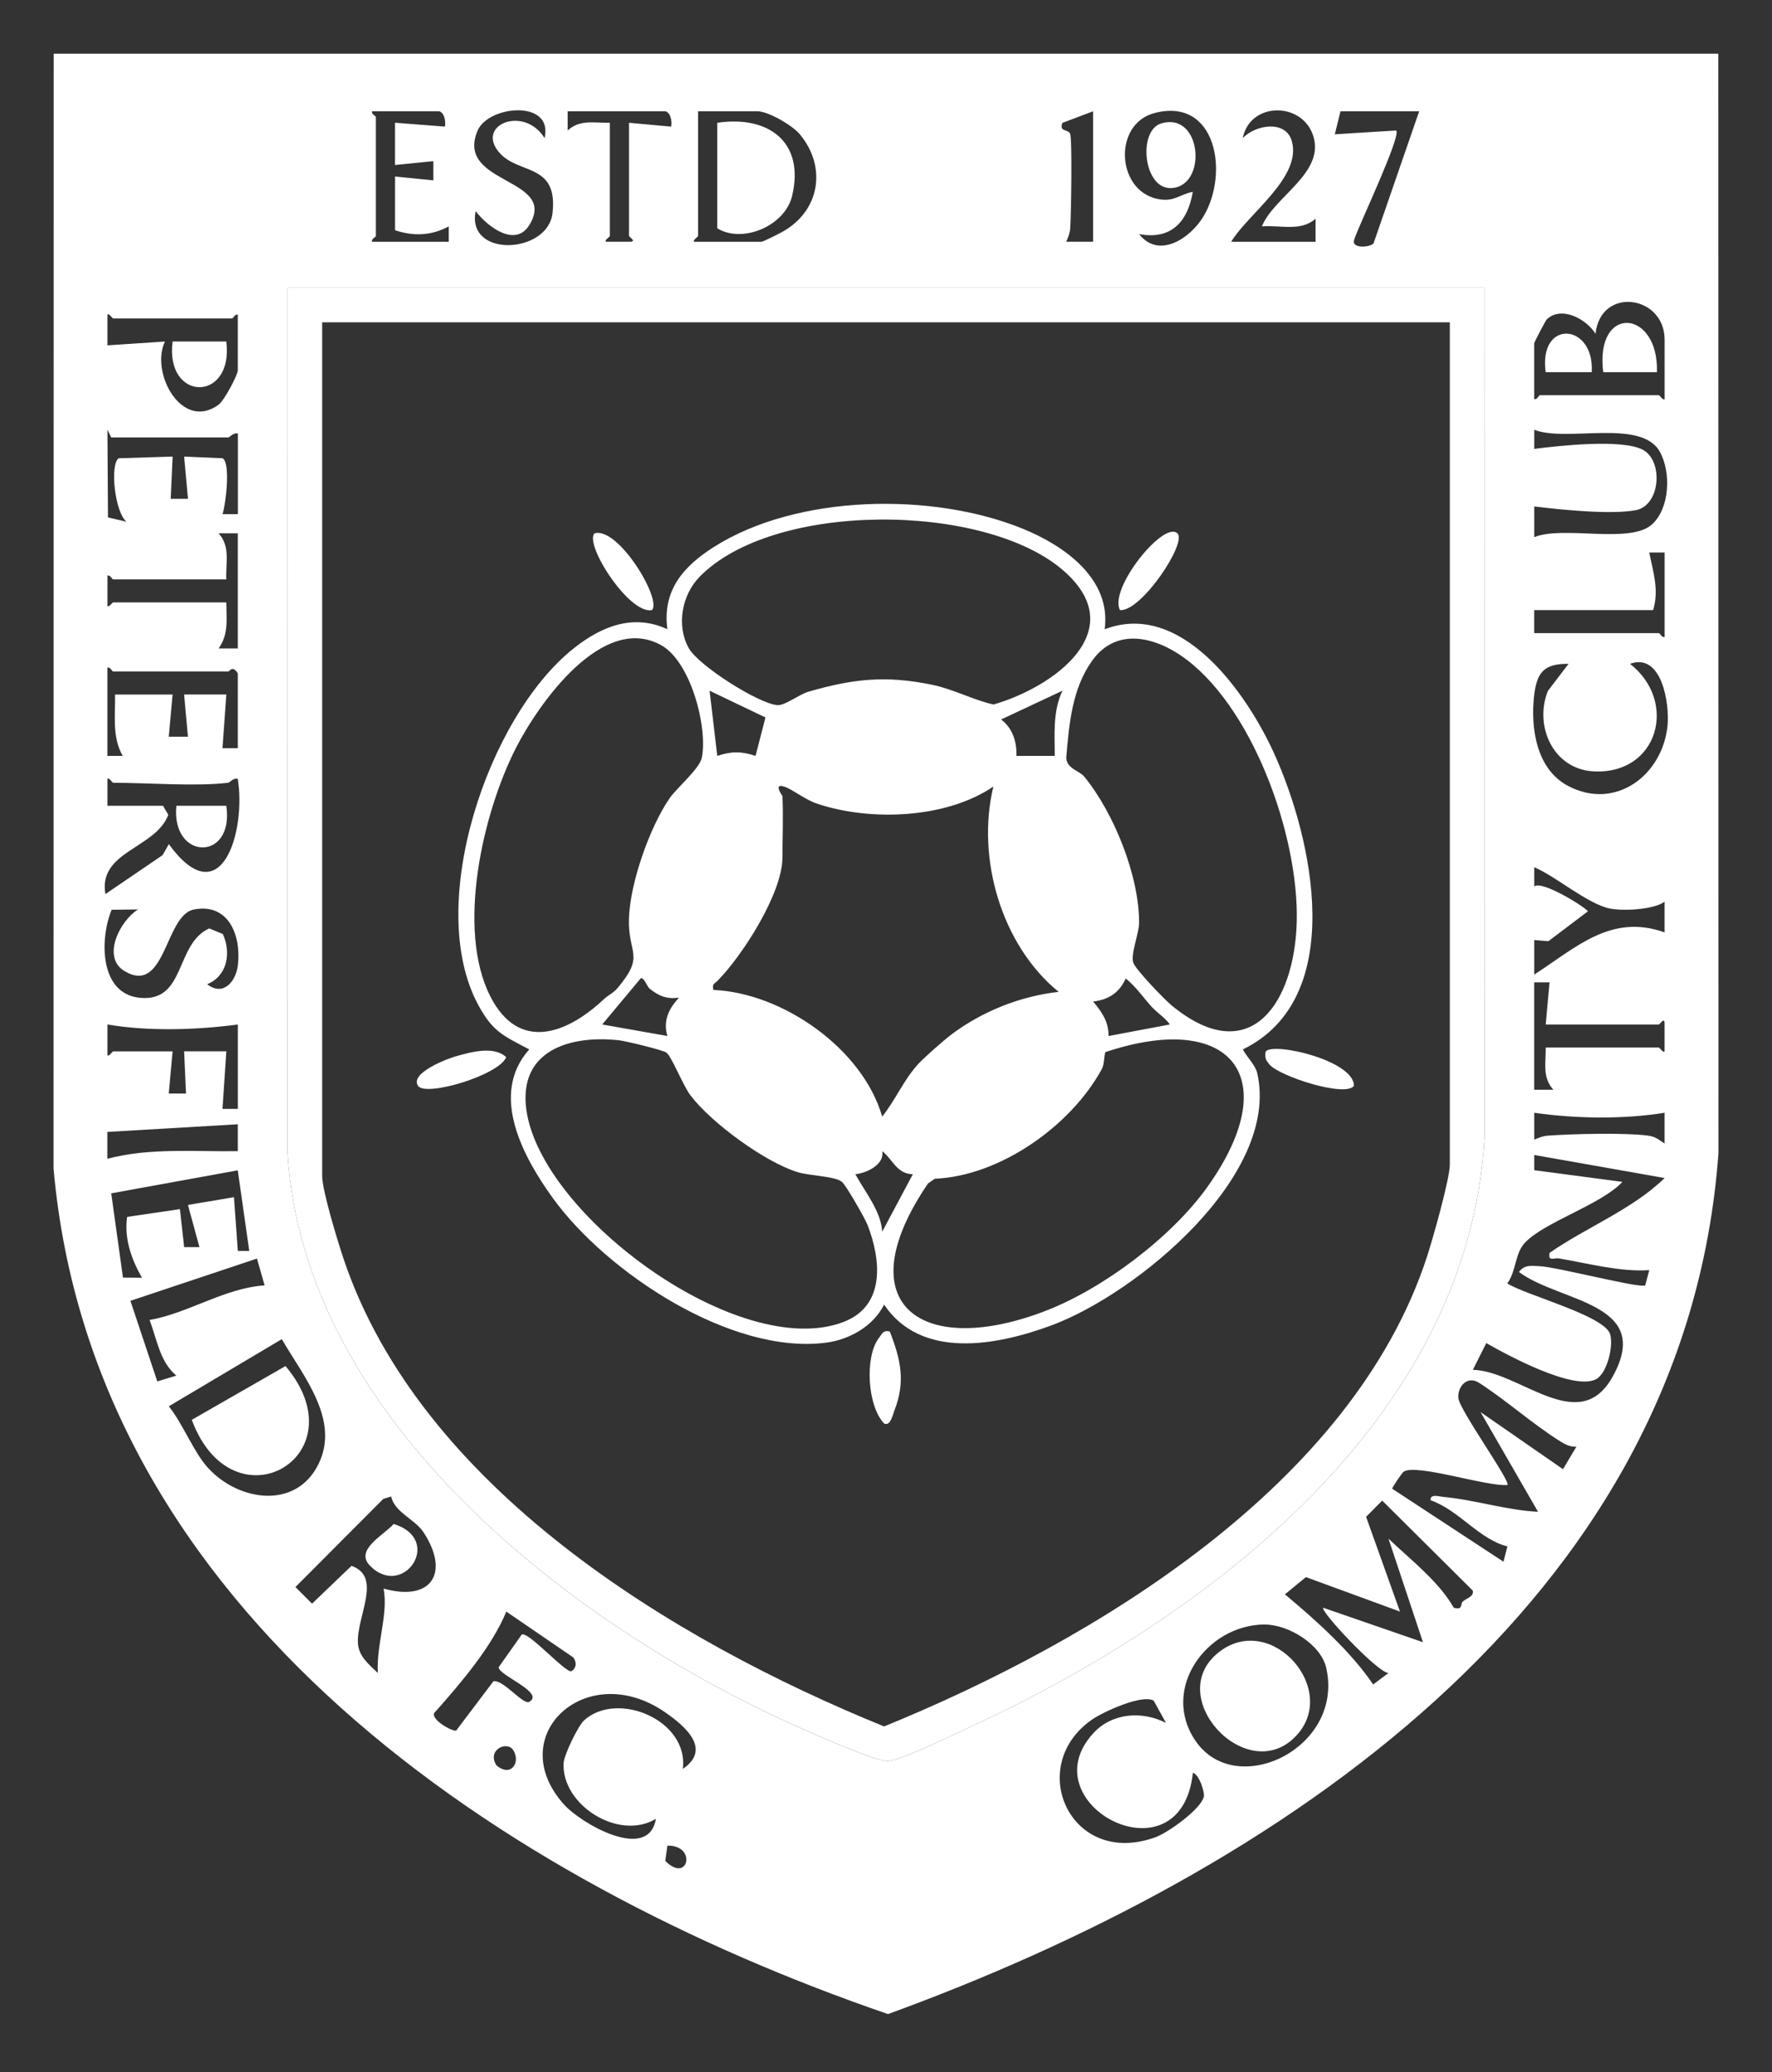 <?xml version="1.0" encoding="UTF-8"?>
<svg id="Layer_1" data-name="Layer 1" xmlns="http://www.w3.org/2000/svg" viewBox="0 0 462 540">
  <rect x="0" y="0" width="462" height="540" fill="#333333" stroke="none"/>
  <defs>
    <style>
      .cls-1 {
        fill: #fff;
      }
    </style>
  </defs>
  <path class="cls-1" d="M448,14l.04,286.54c-8.54,117.56-115.76,187.67-216.52,224.35-100.33-34.44-207.33-104.82-217.56-220.35l.04-290.54h434ZM114.5,29h-17.5c-.27.73,1,1.2,1,1.5v31c0,.3-1.27.77-1,1.5h20v-4c-4.5,2.43-9.18,2.63-14,1v-14l9.99,1v-5s-10,1-10,1v-11.01s13,1,13,1c.28-1.32-.12-3.61-1.49-4ZM141.99,36c2.33-10.15-14.66-8.55-17.46-1.98-6.03,14.14,20.98,12.18,13.53,24.55-3.71,6.16-11.1.36-14.05-3.56-2.45,12.28,18.84,11.21,20.04.53,1.46-12.93-8.5-10.05-13.6-15.48-6.93-7.39,6.15-12.83,11.54-4.05ZM173.5,29h-25.5v5c3.24-2.95,6.94-1.92,11-2v29.5c0,.21-1.5,1.13-1,1.49h6.5c1.4-.16-.5-1.26-.5-1.49v-29.5l10.99,1c.28-1.37-.13-3.6-1.49-4ZM181,63h17.5c.53,0,4.47-2.03,5.44-2.56,9.78-5.38,11.75-16.85,4.58-25.46-1.98-2.37-8.28-5.98-11.02-5.98h-15.5v32.5c0,.21-1.5,1.14-1,1.5ZM285,29l-8,3.02c-.95,2.37,1.35,1.61,1.98,2.74s.27,21.74.05,24.77c-.1,1.34-.55,2.28-1.03,3.46h7s0-33.99,0-33.99ZM297,61.01c5.14,6.61,13.42,1.05,16.82-4.69,6.68-11.26,3.27-31.09-12.85-26.85-11.02,2.9-9.92,20.96,1.61,22.51,3.75.5,5.13-1.36,8.41-1.98-1.32,7.8-5.64,12.58-14,11ZM321,63h22v-6c-3.9,3.44-9.24,1.6-13.99,1.99,3.03-7.56,15.96-13.67,13.54-23.01-2.47-9.56-16.62-9.69-18.54.02,3.31-3.5,11.16-4.8,12.78.71,2.76,9.42-11.46,19.05-15.79,26.29ZM370,29h-20.5l-1.49,6,15.99-.99c1.48,1.29-9.99,25.24-10.96,28.53-.71,2.42,4.38,1.87,5.08.87l11.89-34.41ZM387,75H75l-.04,225.54c4.36,69.77,74.59,123.47,133.37,149.63,3.99,1.78,19.99,8.91,23.09,8.77,3.64-.16,17.62-7.09,21.94-9.08,61.45-28.34,129.42-79.85,133.68-153.32l-.04-221.54ZM434,104v-15.5c0-11.6-16.7-13.95-18.01-1.5-2.34-3.83-8.92-7.43-12.74-3.74-.25.24-3.25,5.89-3.25,6.24v14.5c.73.27,1.2-1,1.5-1h31c.21,0,1.14,1.5,1.5,1ZM62,82c-.73-.27-1.2,1-1.5,1h-31c-.21,0-1.13-1.5-1.49-1v8s14.99-.99,14.99-.99c-3.88,8.08,4.37,23.46,13.98,16.47,1.44-1.05,5.02-7.71,5.02-8.98v-14.5ZM29,114l-.99-2,.14,22.84,4.85,1.14c-3.05-2.39-4.41-14.92-2.06-16.55l14.07-.44-.5,11.01h4.5s-1-11.01-1-11.01l10.07.44c2.04,1.42.83,11.77-.06,14.56h4s0-20.99,0-20.99c-1.08-.37-2.19,1-2.5,1h-30.5ZM430.69,136.69c4.67-4.22,5.05-13.58,2.07-18.95-4.85-8.74-24.36-2.4-32.75-5.74v4.99c6.49-.84,22.83-2.64,28.28.21s4.66,14.54-1.81,15.76-19.51-.12-26.47-.97v8c7.55-3.1,24.95,1.87,30.68-3.31ZM62,139h-5c3.14,3.47,1.8,7.67,2,12h-29.5c-.29,0-.71-1.22-1.49-1v8.01c.7.05,1.24-1.01,1.49-1.01h29.5c.04,4.3.65,8.32-2,11.99h5s0-29.99,0-29.99ZM434,144h-4c1.04,5.16,2.6,9.81,1,15h-31v6h32.5c.3,0,.77,1.27,1.5,1v-22ZM408.99,173c-6.44-.06-8.33,2.17-9.03,8.47-.92,8.35.64,18.93,8.76,23.29,12.37,6.63,24.69-2.67,26.03-15.55.6-5.74-1.44-19.23-9.77-16.21,12.6,9.85,7.34,28.9-9.47,28.03-10.53-.54-15.59-11.77-11.95-20.96l5.41-7.08ZM62,195v-19.5c-1.39-2.27-2.15-.5-2.5-.5h-30c-.3,0-.77-1.27-1.5-1v23h4c-2.83-4.92-1.91-10.58-2-16h15l-1,10.99h5s-1-11-1-11h11.01s-1,14-1,14h4ZM59.5,204c-8.65,1.01-20.88,0-30,0-.21,0-1.13-1.5-1.49-1v7s14.49,0,14.49,0l1.38,2.35c-3.33,8.82-18.36,9.46-16.4,20.66l14.91-10.15,1.63-2.87c13.69,18.82,20.19-3.47,17.97-17-1.12-.38-2.06.95-2.49,1ZM433.99,235c-2.78,2.06-10.78,2.49-14.27,1.77-5.86-1.21-13.98-8.33-19.71-10.77v5c2.16-1.65,13.79,5.74,13.99,6.51l-10.31,7.78-3.68-.3v9c10.85-7.01,20.04-15.99,33.98-11v-8ZM36,237.01l-6.9.09c-3.11,7.56-3.25,21.93,7.4,22.94,12.02,1.14,9.12-14.12,18.06-18.08l3.54,1.46c2.23,4.9,1.18,10.95-4.09,13.08,4.09,3.22,7.49-.55,8.01-4.98.9-7.69-2.39-16.27-11.49-14.49-7.55,1.48-7.34,22.49-18.09,16.03-6.01-3.61-1.16-13.14,3.56-16.05ZM400,256v28h5c-2.95-3.24-1.92-6.94-2-11h29.5c.21,0,1.13,1.5,1.49,1v-7.5c-.16-1.4-1.26.5-1.49.5h-29.5l1-10.99h-4ZM62,267c-10.88,1.43-23.2,1.82-33.99,0v8c.36.5,1.28-1,1.49-1h15.5l-1,10.99h4.5s-.5-11-.5-11h11.01s-1,15-1,15h4s0-21.99,0-21.99ZM433.99,290c-10.74,1.73-23.19,1.55-33.98,0v7c1.18-.47,2.12-.93,3.46-1.03,6.4-.47,20.01-.81,26.09-.03,2.18.28,2.77,1.02,4.43,2.06v-8ZM61.99,293l-34,1.99v7c11.09-2.93,22.66-1.8,34.01-1.99v-7ZM434,307.01l-33.99-6.01v3.97s22.99,3.04,22.99,3.04c-5.64,6.03-20.49,10.47-25.52,15.97-2.52,2.76-2.17,7.36-4.5,10.5,4.84,3.07,25.36,8.38,26.82,13.23.93,3.12-.81,10.35-3.78,11.79-5.92,2.87-22.88-6.24-28.51-9.48l-3.5,6.97c12.16.27,27.61,17.51,36.38,1.89,10.91-19.43-13.6-19.38-24.36-27.38,1.42-2.02,3.38-1.58,5.44-1.51,4.18.14,26.47,5.93,27.48,4.97l1.05-3.95c-7.43.53-15.88-1.74-23.48-3.04-1.41-.24-2.94.94-2.51-1.46,9.63-6.68,21.7-11.38,29.99-19.5ZM64.99,326l-3-21-32.99,6,3.06,21.95,4.95.04c-2.73-4.76-4.69-10.26-3.86-15.85l13.76-2.03,1.1,9.9h3.99s-3-10.99-3-10.99l12-2.02,1.01,14.01h2.99ZM66.99,328l-32.99,11.01,7.01,21,4.97-1.51c-4.32-3.59-5.06-9.51-6.99-14.49,10.3-1.85,19.62-8.35,30-9.02l-2-7ZM54.34,382.66c7.97,8.63,22.86,10.8,28.7-1.11,5.68-11.57-3.99-22.91-9.57-32.55l-29.46,17.5c3.68,4.55,6.49,12.01,10.32,16.17ZM385.64,360.39c-3.18-2.05-5.67,1.1-5.42,3.95.27,3.11,13.81,21.87,12.78,22.66-5.29.49-23.59-5.59-27-3.49-.42.26-3.16,4.26-3,4.48l28.99,19.01,1.02-3.99c-7.37-1.84-12.62-9.44-20-12.02-.23-1.79,2.25-.97,3.36-.87,8.29.77,16.29,3.45,24.63,3.87l-14.99-25.99,21.5,14.89,3.49-5.88c-1.58.11-2.86-.54-4.16-1.35-7.3-4.57-13.99-10.63-21.21-15.28ZM101.98,390.01l-2.06.63-22.89,22.96,4.33,4.33,10.28-9.85c8.21,2.86,1.18,13.32,1.69,20.29.25,3.36,2.93,5.47,5.18,7.62-.43-7.45,2.78-15.24,1.5-21.99,12.5,3.51,17.4-4.11,10.35-14.76-2.18-3.3-7.57-5.18-8.37-9.25ZM381.37,417.39c.97-.9,2.96-1.25,2.62-2.86l-23.62-23.46-4.2,4.23,8.83,24.69-24.52-8.98-5.47,4.49c8.08,6.75,17.13,14.84,23.01,23.49l3.98-2.98c-2.8-.07-17.94-16.23-17-17.01l26,8.98-8.99-26.99c5.78,5.51,13.12,11.14,17.01,17.99,2.53.72,1.66-.96,2.35-1.6ZM136.02,426.01c1.59-1.1,11.65,10.28,12.98,9.5s1.34-2.31.52-3.53l-17.51-11.98c-3.8,9.2-11.78,18.5-18.35,25.94-2.51,1.67,4.54,5.57,5.3,5.04l9.68-12.82c2.61-.5,7.76,6.27,9.35,5.35,4.17-2.4-8-6.87-7.98-9.01l6-8.49ZM329.67,423.36c-15.1.1-27.24,16.89-17.92,30.4,10.59,15.34,38.72,1.82,34.04-19.04-1.4-6.26-9.98-11.39-16.12-11.35ZM178.01,461c7.67-5.17.58-11.2-4.69-14.82-20.42-14.03-42.32,6.13-26.32,24.04,4.59,5.14,22.14,15.13,24,3.79-9.65,5.83-24.58-3.6-24.06-14.49.11-2.22,3.83-9.83,5.37-11.2,8.76-7.84,27.34.06,25.71,12.69ZM300.8,443.21c-3.03-1.77-13.28,2.97-16.13,4.96-17.45,12.16-5.56,38.72,16.62,30.62,3.29-1.2,11.71-7.23,12.57-10.51.3-1.14-1.21-5.88-2.85-6.27-3.1,29-42.89,8.31-26.03-10.24,4.92-5.42,12.75-5.94,19.02-2.77l-3.2-5.78ZM133.85,456.16c-1.6-2.61-6.99-.17-4.42,3.91,3.82,3.22,6.35-.77,4.42-3.91ZM174.01,481l-.56,3.97c6.01,6.05,8.33-4.15.56-3.97Z"/>
  <path class="cls-1" d="M387,75l.04,221.54c-4.26,73.46-72.23,124.98-133.68,153.32-4.33,1.99-18.31,8.92-21.94,9.08-3.1.14-19.1-6.99-23.09-8.77-58.78-26.17-129.01-79.86-133.37-149.63l.04-225.54h312ZM378,84H84v222.5c0,3.79,4.08,17.1,5.54,21.46,19.98,59.59,85.76,99.52,140.96,121.97,54.84-22.36,122.1-62.88,141.54-122.39,1.46-4.48,5.96-20.28,5.96-24.04V84Z"/>
  <path class="cls-1" d="M50,370.02l24.44-14.01c19.76,23.48-13.76,42.8-24.44,14.01Z"/>
  <path class="cls-1" d="M59,210c2.16,14.63-14.45,14.29-13.01,0h13.01Z"/>
  <path class="cls-1" d="M102.64,397.16c13.21,4.1,2.46,19.71-6.18,10.88-4.04-4.13,3.44-7.83,6.18-10.88Z"/>
  <path class="cls-1" d="M432,97h-14c-2.24-17.76,14.5-16.5,14,0Z"/>
  <path class="cls-1" d="M415,97h-12.01c-1.92-13.96,12.78-12.83,12.01,0Z"/>
  <path class="cls-1" d="M337.66,452.66c-12.81,12.95-34.72-10.73-19.71-22.21,13.65-10.45,31.64,10.16,19.71,22.21Z"/>
  <path class="cls-1" d="M187,32c13.22-1.98,22.89,4.91,19.53,19.03-1.87,7.87-12.94,12.51-19.53,8.47v-27.5Z"/>
  <path class="cls-1" d="M59,89c2,15.92-16.03,15.83-14,0h14Z"/>
  <path class="cls-1" d="M302.7,32.19c10.68-3.28,12.21,16.34,2.71,16.83-7.31.38-8.81-14.95-2.71-16.83Z"/>
  <path class="cls-1" d="M288.01,164c20.01-7.68,37,16.56,44.17,32.33,10.17,22.37,19.19,63.87-8.14,77.16,1.03,1.99,3.27,4.06,3.76,6.22,6.01,26.7-31.53,57.57-53.82,65.76-14.16,5.21-33.78,8.92-43.48-5.47-2.83,5.62-8.96,9.1-15.08,9.91-24.73,3.26-57.23-18.28-71.23-37.6-7.75-10.7-16.72-27.08-6.2-38.82-6.92-3.64-9.57-4.66-13.33-11.65-13.95-25.91,2.48-75.02,24.87-92.83,7.21-5.74,15.51-9.16,24.47-5.03-1.36-10.12,4.2-16.4,12.09-21.41,21.74-13.8,57.07-14.35,80.59-4.77,10.7,4.36,23.12,13,21.33,26.18ZM182.36,150.36c-4.58,4.71-6.08,12.67-2.78,18.56,2.55,4.55,18.11,14.42,23.09,14.85,1.93.17,5.66-2.79,8.1-3.5,11.68-3.38,20.18-4.3,32.26-1.81,5.71,1.18,10.48,3.9,16,5.14,15.71-4.51,36.37-19.43,17.98-35.11-20.65-17.62-75.43-17.9-94.65,1.87ZM157.41,260.42c1.13-1.06,2.49-1.6,3.59-2.91,7.27-8.64,2.75-8.71,2.98-17.97s5.35-23.86,10.58-31.48c1.82-2.65,7.86-7.75,8.42-10.57,1.59-8.02-2.89-25.05-10.6-29.35-15.32-8.53-32.03,15.34-37.89,26.84-8.63,16.92-15.57,47.18-6.65,64.69,7.4,14.53,19.93,9.83,29.59.74ZM282.65,202.35c7.78,9.48,14.36,25.87,14.34,38.15,0,2.74-2.33,8.34-1.49,10.46.74,1.88,8.03,9.46,9.98,11.07,19.52,16.08,31.16.96,32.51-19.54,1.46-22.13-10.43-56.7-28.49-70.49-7.78-5.94-18.3-8.86-24.77.21-5.22,7.32-6,16.47-6.73,25.24.08,2.86,3.45,3.44,4.65,4.9ZM196.99,197l2.58-10.02-14.56-6.97,2,16.99c3.65-1.24,6.34-1.23,9.99,0ZM277,180.01l-15.98,7.49c3.02,2.35,4.08,5.75,3.99,9.5h9.99c-.03-5.76-.53-11.65,2.01-16.99ZM204,207.5c.26,5.28,0,10.7,0,16,0,9.24-10.39,25.5-16.91,32.09-.79.8-1.5.79-1.09,2.4,18.05.75,38.88,15.29,44.01,33,3.48-4.34,5.5-9.4,9.34-13.65,1.48-1.63,6.86-6.37,8.73-7.77,8.08-6.03,17.92-9.95,27.93-11.08-14.9-12.14-21.52-34.81-17.02-53.5-12.35,8.37-32.05,9.11-45.95,4.46-3.21-1.08-6.39-3.73-8.56-4.44-3.01-.99-.49,2.32-.48,2.49ZM169.35,257.64c-.62-.5-1.54-3.19-2.33-2.64l-10.01,11.99,17,3c-1.2-3.97.39-7.15,3-9.98-3.17.41-5.27-.43-7.65-2.37ZM300.45,262.58c-2.31-2.46-4.23-5.43-6.95-7.58-1.68,3.72-4.43,5.53-8.49,6.01,2.25,2.71,4.06,5.24,4.01,8.99l15.99-3.01c-1.15-1.68-3.13-2.89-4.55-4.41ZM173.71,274.3c-.94-.67-10.58-3-12.31-3.19-12.84-1.41-26.32,2.66-24.16,18.15,3.85,27.66,55.77,65.65,82.75,55.23,10.9-4.21,9.72-16.16,6.22-25.2-.7-1.8-5.6-10.37-6.71-11.29-1.8-1.48-8.46-1.58-11.49-2.51-8.54-2.6-22.58-12.88-27.98-20.02-2-2.64-4.92-10.18-6.32-11.18ZM288.19,274.2c-.43,1.46-.21,3.12-.97,4.5-8.04,14.71-26.44,27.77-43.52,28.5l-1.76,1.24c-21.77,32-1.1,45.62,31.04,33.04,14.88-5.83,32.56-19.15,41.83-32.17,20.41-28.63,6.11-46.07-26.62-35.11ZM238,306.01c-4.18-.04-5.24-3.87-7.99-6.01.68,3.48-4.06,5.74-7.01,6.01,2.54,4.63,6.72,9.69,7.01,14.99l7.99-14.99Z"/>
  <path class="cls-1" d="M231.99,347c2.87,7.37,4.16,13.09,1.17,20.68-.42,1.07-1,4.06-2.64,3.31-4.45-4.64-5.08-17.55-1.35-22.33.87-1.11,1.03-2.06,2.83-1.66Z"/>
  <path class="cls-1" d="M169.99,158.99c-5.89,1.26-17.72-17.1-14.99-19.99,6.19-1.81,17.62,17.22,14.99,19.99Z"/>
  <path class="cls-1" d="M353,282.99c-2.26,3.05-19.34-2.48-21.97-5.52-1.08-1.25-1.28-1.76-1.03-3.46,2.14-2.47,23.09,2.4,23,8.98Z"/>
  <path class="cls-1" d="M306.99,139.01c2.55,2.53-9.52,20.5-14.99,19.99-3-5.56,11.46-23.48,14.99-19.99Z"/>
  <path class="cls-1" d="M109,282.99c-2.27-3.32,7.66-7.09,9.79-7.69,3.9-1.09,9.93-2.84,13.19.21-1.86,4.7-20.98,10.4-22.98,7.49Z"/>
</svg>